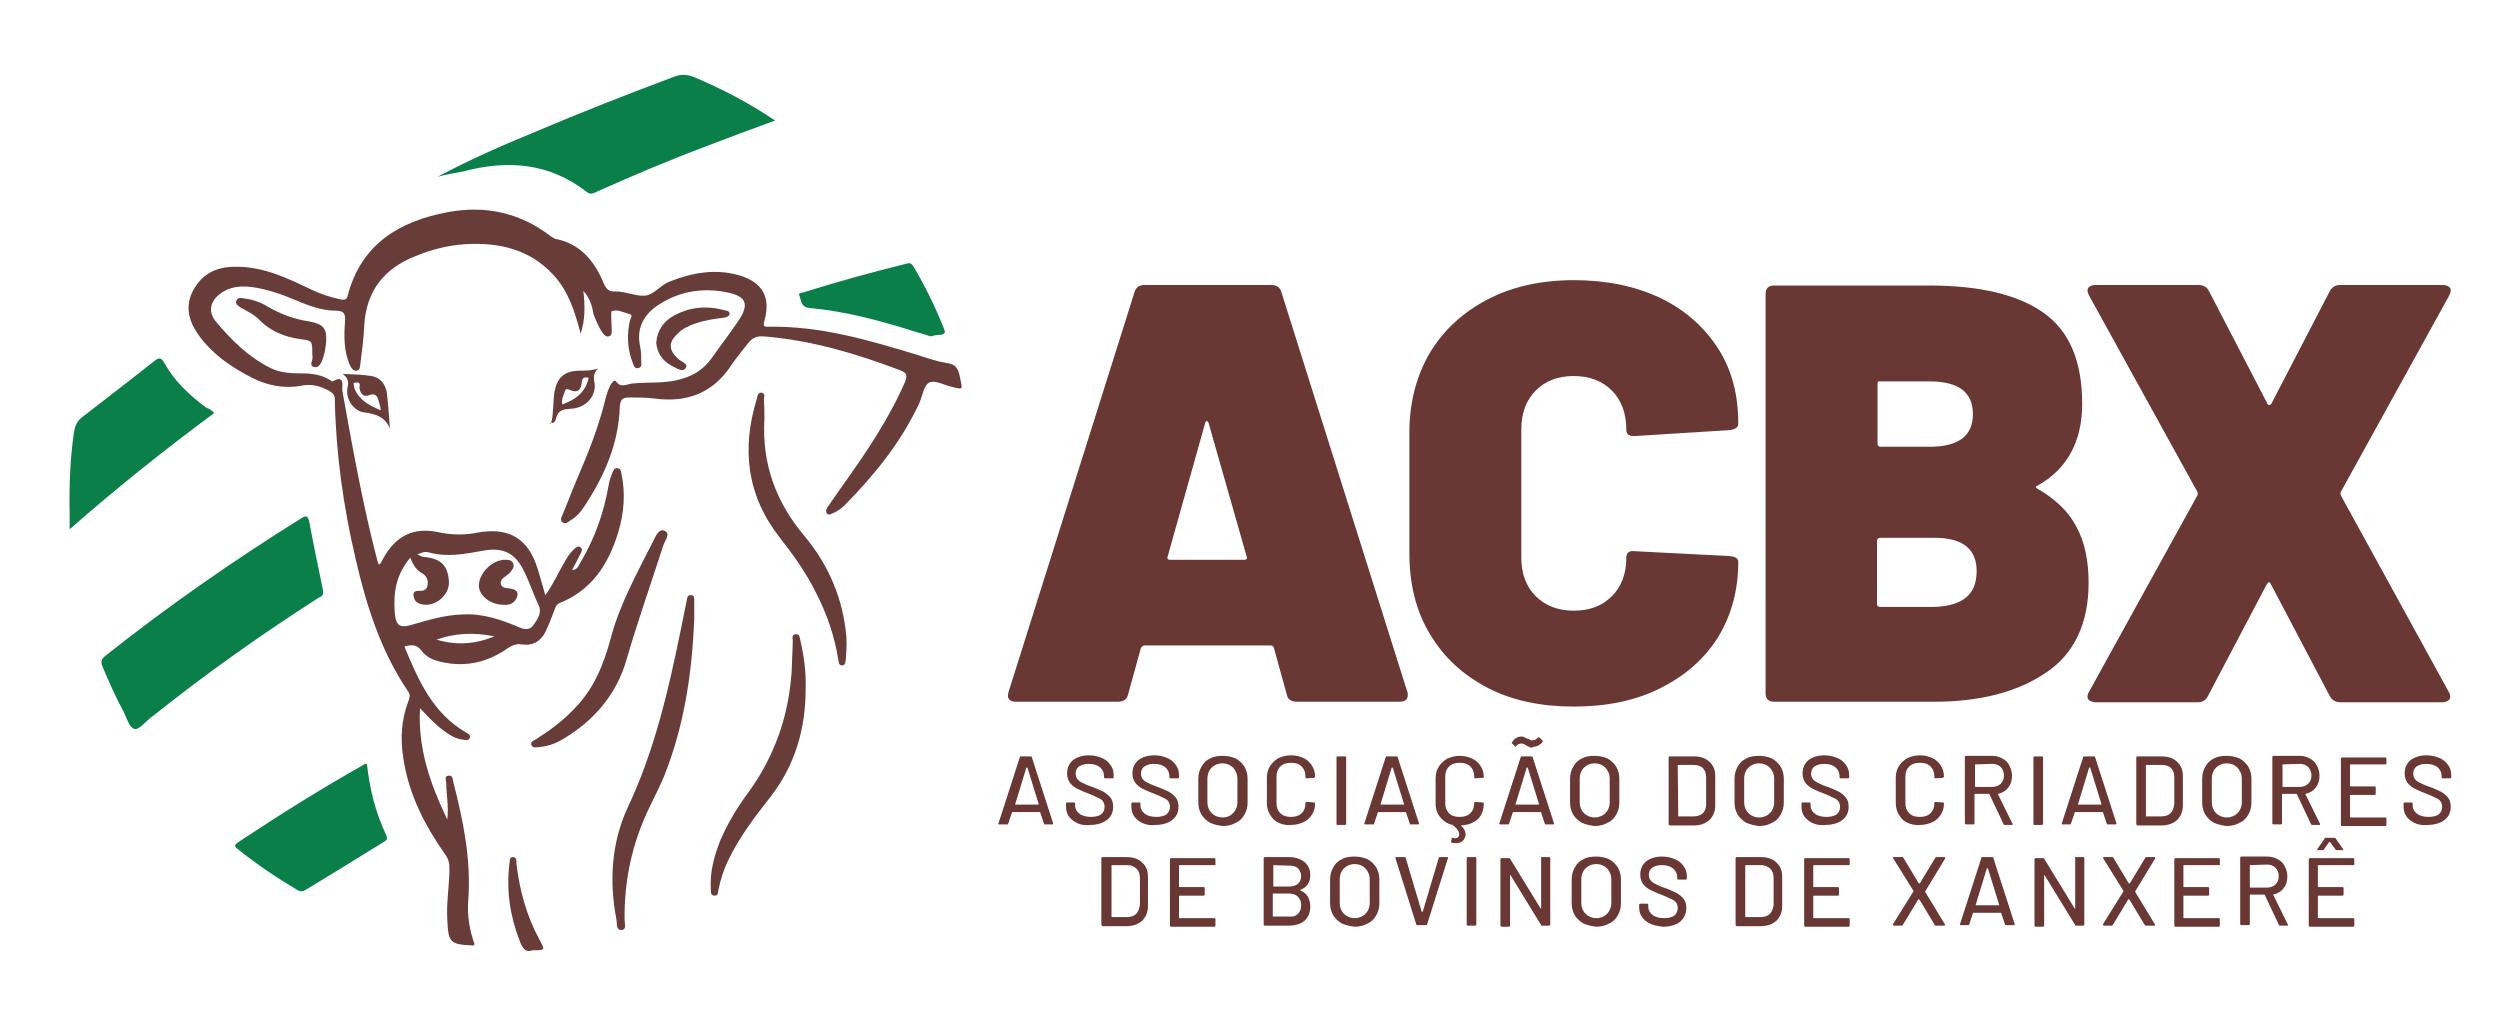 <svg xml:space="preserve" style="enable-background:new 0 0 466.7 190.2;" viewBox="0 0 466.7 190.2" y="0px" x="0px" xmlns:xlink="http://www.w3.org/1999/xlink" xmlns="http://www.w3.org/2000/svg" id="Layer_1" version="1.1">
<style type="text/css">
	.st0{fill:#6A3834;}
	.st1{fill:#683D39;}
	.st2{fill:#0B7F4A;}
</style>
<g>
	<path d="M194.9,153.8l-0.7-2.1c0,0,0-0.1-0.1-0.1h-5.1c0,0-0.1,0-0.1,0.1l-0.7,2.1c0,0.1-0.1,0.1-0.2,0.1h-1.5
		c-0.1,0-0.2-0.1-0.1-0.2l4-12.4c0-0.1,0.1-0.1,0.2-0.1h1.8c0.1,0,0.2,0,0.2,0.1l4,12.4l0,0.1c0,0.1-0.1,0.1-0.2,0.1h-1.5
		C195,154,195,153.9,194.9,153.8 M189.5,150.2C189.5,150.2,189.5,150.2,189.5,150.2l4.3,0c0,0,0,0,0.1,0c0,0,0,0,0-0.1l-2.1-6.8
		c0,0,0,0-0.1,0c0,0,0,0-0.1,0L189.5,150.2C189.4,150.2,189.4,150.2,189.5,150.2" class="st0"></path>
	<path d="M201.2,153.7c-0.7-0.3-1.2-0.7-1.6-1.2c-0.4-0.5-0.6-1.2-0.6-1.9V150c0-0.1,0.1-0.2,0.2-0.2h1.3
		c0.1,0,0.2,0.1,0.2,0.2v0.4c0,0.6,0.3,1.1,0.8,1.5c0.5,0.4,1.3,0.6,2.2,0.6c0.8,0,1.5-0.2,1.9-0.5c0.4-0.4,0.6-0.8,0.6-1.4
		c0-0.4-0.1-0.7-0.3-1c-0.2-0.3-0.5-0.5-1-0.7c-0.4-0.2-1-0.5-1.8-0.8c-0.9-0.3-1.6-0.7-2.1-0.9c-0.5-0.3-0.9-0.6-1.3-1.1
		c-0.3-0.5-0.5-1-0.5-1.7c0-1.1,0.4-1.9,1.1-2.5c0.8-0.6,1.8-0.9,3-0.9c0.9,0,1.7,0.2,2.4,0.5c0.7,0.3,1.2,0.7,1.6,1.3
		c0.4,0.5,0.6,1.2,0.6,1.9v0.4c0,0.1-0.1,0.2-0.2,0.2h-1.4c-0.1,0-0.2-0.1-0.2-0.2v-0.3c0-0.6-0.3-1.2-0.8-1.6
		c-0.5-0.4-1.2-0.6-2.1-0.6c-0.8,0-1.3,0.2-1.8,0.5c-0.4,0.3-0.6,0.8-0.6,1.3c0,0.4,0.1,0.7,0.3,1c0.2,0.3,0.5,0.5,0.9,0.7
		c0.4,0.2,1,0.5,1.9,0.8c0.9,0.3,1.6,0.7,2.1,0.9c0.5,0.3,1,0.7,1.3,1.1c0.4,0.5,0.5,1.1,0.5,1.7c0,1.1-0.4,1.9-1.2,2.5
		c-0.8,0.6-1.9,0.9-3.2,0.9C202.7,154.1,201.8,154,201.2,153.7" class="st0"></path>
	<path d="M213.4,153.7c-0.7-0.3-1.2-0.7-1.6-1.2c-0.4-0.5-0.6-1.2-0.6-1.9V150c0-0.1,0.1-0.2,0.2-0.2h1.3
		c0.1,0,0.2,0.1,0.2,0.2v0.4c0,0.6,0.3,1.1,0.8,1.5c0.5,0.4,1.3,0.6,2.2,0.6c0.8,0,1.5-0.2,1.9-0.5c0.4-0.4,0.6-0.8,0.6-1.4
		c0-0.4-0.1-0.7-0.3-1c-0.2-0.3-0.5-0.5-1-0.7c-0.4-0.2-1-0.5-1.8-0.8c-0.9-0.3-1.6-0.7-2.1-0.9c-0.5-0.3-0.9-0.6-1.3-1.1
		c-0.3-0.5-0.5-1-0.5-1.7c0-1.1,0.4-1.9,1.1-2.5c0.8-0.6,1.8-0.9,3-0.9c0.9,0,1.7,0.2,2.4,0.5c0.7,0.3,1.2,0.7,1.6,1.3
		c0.4,0.5,0.6,1.2,0.6,1.9v0.4c0,0.1-0.1,0.2-0.2,0.2h-1.4c-0.1,0-0.2-0.1-0.2-0.2v-0.3c0-0.6-0.3-1.2-0.8-1.6
		c-0.5-0.4-1.2-0.6-2.1-0.6c-0.8,0-1.3,0.2-1.8,0.5c-0.4,0.3-0.6,0.8-0.6,1.3c0,0.4,0.1,0.7,0.3,1c0.2,0.3,0.5,0.5,0.9,0.7
		c0.4,0.2,1,0.5,1.9,0.8c0.9,0.3,1.6,0.7,2.1,0.9c0.5,0.3,1,0.7,1.3,1.1c0.4,0.5,0.5,1.1,0.5,1.7c0,1.1-0.4,1.9-1.2,2.5
		c-0.8,0.6-1.9,0.9-3.2,0.9C214.9,154.1,214.1,154,213.4,153.7" class="st0"></path>
	<path d="M225.9,153.6c-0.7-0.4-1.2-0.9-1.6-1.5c-0.4-0.7-0.6-1.4-0.6-2.3v-4.4c0-0.9,0.2-1.6,0.6-2.3
		c0.4-0.7,0.9-1.2,1.6-1.5c0.7-0.4,1.5-0.5,2.4-0.5c0.9,0,1.7,0.2,2.4,0.5c0.7,0.4,1.2,0.9,1.6,1.5c0.4,0.7,0.6,1.4,0.6,2.3v4.4
		c0,0.9-0.2,1.6-0.6,2.3c-0.4,0.7-0.9,1.2-1.6,1.5c-0.7,0.4-1.5,0.6-2.4,0.6C227.3,154.1,226.6,153.9,225.9,153.6 M230.2,151.8
		c0.5-0.5,0.8-1.2,0.8-2v-4.4c0-0.9-0.3-1.5-0.8-2.1c-0.5-0.5-1.2-0.8-2-0.8c-0.8,0-1.5,0.3-2,0.8c-0.5,0.5-0.8,1.2-0.8,2.1v4.4
		c0,0.8,0.3,1.5,0.8,2c0.5,0.5,1.2,0.8,2,0.8C229.1,152.6,229.7,152.3,230.2,151.8" class="st0"></path>
	<path d="M238.7,153.6c-0.7-0.3-1.2-0.8-1.6-1.5c-0.4-0.6-0.6-1.4-0.6-2.2v-4.7c0-0.8,0.2-1.6,0.6-2.2
		c0.4-0.6,0.9-1.1,1.6-1.5c0.7-0.3,1.5-0.5,2.3-0.5c0.9,0,1.7,0.2,2.3,0.5c0.7,0.3,1.2,0.8,1.6,1.4c0.4,0.6,0.6,1.3,0.6,2.1v0
		c0,0.1,0,0.1-0.1,0.1c0,0-0.1,0.1-0.1,0.1l-1.4,0.1c-0.1,0-0.2-0.1-0.2-0.2v-0.1c0-0.8-0.2-1.4-0.7-1.9c-0.5-0.5-1.1-0.7-2-0.7
		c-0.8,0-1.5,0.2-2,0.7c-0.5,0.5-0.7,1.1-0.7,1.9v4.9c0,0.8,0.2,1.4,0.7,1.9c0.5,0.5,1.2,0.7,2,0.7c0.8,0,1.5-0.2,2-0.7
		c0.5-0.5,0.7-1.1,0.7-1.9v0c0-0.1,0.1-0.2,0.2-0.2l1.4,0.1c0.1,0,0.2,0.1,0.2,0.2c0,0.8-0.2,1.5-0.6,2.1c-0.4,0.6-0.9,1.1-1.6,1.4
		c-0.7,0.3-1.4,0.5-2.3,0.5C240.1,154.1,239.4,153.9,238.7,153.6" class="st0"></path>
	<path d="M249.5,153.8v-12.4c0-0.1,0.1-0.2,0.2-0.2h1.4c0.1,0,0.2,0.1,0.2,0.2v12.4c0,0.1-0.1,0.2-0.2,0.2h-1.4
		C249.5,154,249.5,153.9,249.5,153.8" class="st0"></path>
	<path d="M263.2,153.8l-0.7-2.1c0,0,0-0.1-0.1-0.1h-5.1c0,0-0.1,0-0.1,0.1l-0.7,2.1c0,0.1-0.1,0.1-0.2,0.1h-1.5
		c-0.1,0-0.2-0.1-0.1-0.2l4-12.4c0-0.1,0.1-0.1,0.2-0.1h1.8c0.1,0,0.2,0,0.2,0.1l4,12.4l0,0.1c0,0.1-0.1,0.1-0.2,0.1h-1.5
		C263.3,154,263.3,153.9,263.2,153.8 M257.7,150.2C257.8,150.2,257.8,150.2,257.7,150.2l4.3,0c0,0,0,0,0.1,0c0,0,0,0,0-0.1l-2.1-6.8
		c0,0,0,0-0.1,0c0,0,0,0-0.1,0L257.7,150.2C257.7,150.2,257.7,150.2,257.7,150.2" class="st0"></path>
	<path d="M276.9,145.2c0,0-0.1,0-0.1,0l-1.4,0.1c-0.1,0-0.2-0.1-0.2-0.2v-0.1c0-0.8-0.2-1.4-0.7-1.9
		c-0.5-0.5-1.1-0.7-2-0.7c-0.8,0-1.5,0.2-2,0.7c-0.5,0.5-0.7,1.1-0.7,1.9v4.9c0,0.8,0.2,1.4,0.7,1.9c0.5,0.5,1.1,0.7,2,0.7
		c0.8,0,1.5-0.2,2-0.7c0.5-0.5,0.7-1.1,0.7-1.9v0c0-0.1,0.1-0.2,0.2-0.2l1.4,0.1c0.1,0,0.2,0.1,0.2,0.2c0,0.8-0.2,1.5-0.5,2.1
		c-0.3,0.6-0.8,1.1-1.5,1.4c-0.6,0.4-1.4,0.5-2.2,0.6c-0.1,0-0.1,0,0,0.1c0.6,0.5,0.8,1.1,0.8,1.6c0,0.1,0,0.3-0.1,0.4
		c-0.1,0.4-0.3,0.7-0.6,0.9c-0.3,0.2-0.7,0.3-1,0.3c-0.3,0-0.6,0-0.9-0.1c-0.1,0-0.1-0.1-0.1-0.2l0.1-0.6c0-0.1,0-0.1,0.1-0.1
		c0,0,0.1,0,0.1,0c0.1,0,0.3,0.1,0.4,0.1c0.2,0,0.4-0.1,0.6-0.2c0.1-0.1,0.2-0.3,0.2-0.6c0-0.2-0.1-0.5-0.3-0.8
		c-0.2-0.3-0.5-0.5-0.8-0.8c0,0,0,0-0.1-0.1c-1-0.2-1.7-0.7-2.3-1.4c-0.6-0.7-0.9-1.6-0.9-2.6v-4.7c0-0.8,0.2-1.6,0.6-2.2
		c0.4-0.6,0.9-1.1,1.6-1.5c0.7-0.3,1.5-0.5,2.3-0.5c0.9,0,1.6,0.2,2.3,0.5c0.7,0.3,1.2,0.8,1.6,1.4c0.4,0.6,0.6,1.3,0.6,2.1
		L276.9,145.2C276.9,145.2,276.9,145.2,276.9,145.2" class="st0"></path>
	<path d="M288.4,153.8l-0.7-2.1c0,0,0-0.1-0.1-0.1h-5.1c0,0-0.1,0-0.1,0.1l-0.7,2.1c0,0.1-0.1,0.1-0.2,0.1h-1.5
		c-0.1,0-0.2-0.1-0.1-0.2l4-12.4c0-0.1,0.1-0.1,0.2-0.1h1.8c0.1,0,0.2,0,0.2,0.1l4,12.4l0,0.1c0,0.1-0.1,0.1-0.2,0.1h-1.5
		C288.5,154,288.4,153.9,288.4,153.8 M285.6,139.5c-0.2-0.1-0.4-0.2-0.6-0.3c-0.2-0.1-0.4-0.2-0.5-0.3c-0.1,0-0.2-0.1-0.4-0.1
		c-0.4,0-0.7,0.1-1,0.4l-0.1,0.1c0,0-0.1,0.1-0.1,0.1c0,0-0.1,0-0.1-0.1l-0.5-0.5c-0.1-0.1-0.1-0.2,0-0.3c0.2-0.3,0.5-0.6,0.7-0.7
		c0.3-0.2,0.6-0.3,1-0.3c0.2,0,0.4,0,0.5,0.1c0.2,0.1,0.3,0.1,0.4,0.2c0.1,0.1,0.2,0.1,0.3,0.1c0,0,0.1,0.1,0.3,0.1
		c0.1,0.1,0.2,0.1,0.3,0.2c0.1,0,0.2,0,0.3,0c0.4,0,0.7-0.2,1-0.5c0.1-0.1,0.2-0.1,0.3,0l0.5,0.5c0,0,0.1,0.1,0.1,0.1
		c0,0,0,0.1,0,0.1c-0.1,0.3-0.4,0.5-0.7,0.7c-0.3,0.2-0.7,0.3-1,0.3C286,139.6,285.8,139.6,285.6,139.5 M282.9,150.2
		C282.9,150.2,282.9,150.2,282.9,150.2l4.3,0c0,0,0,0,0.1,0c0,0,0,0,0-0.1l-2.1-6.8c0,0,0,0-0.1,0c0,0,0,0-0.1,0L282.9,150.2
		C282.9,150.2,282.9,150.2,282.9,150.2" class="st0"></path>
	<path d="M295.3,153.6c-0.7-0.4-1.2-0.9-1.6-1.5c-0.4-0.7-0.6-1.4-0.6-2.3v-4.4c0-0.9,0.2-1.6,0.6-2.3
		c0.4-0.7,0.9-1.2,1.6-1.5c0.7-0.4,1.5-0.5,2.4-0.5c0.9,0,1.7,0.2,2.4,0.5c0.7,0.4,1.2,0.9,1.6,1.5c0.4,0.7,0.6,1.4,0.6,2.3v4.4
		c0,0.9-0.2,1.6-0.6,2.3c-0.4,0.7-0.9,1.2-1.6,1.5c-0.7,0.4-1.5,0.6-2.4,0.6C296.8,154.1,296,153.9,295.3,153.6 M299.7,151.8
		c0.5-0.5,0.8-1.2,0.8-2v-4.4c0-0.9-0.3-1.5-0.8-2.1c-0.5-0.5-1.2-0.8-2-0.8c-0.8,0-1.5,0.3-2,0.8c-0.5,0.5-0.8,1.2-0.8,2.1v4.4
		c0,0.8,0.3,1.5,0.8,2c0.5,0.5,1.2,0.8,2,0.8C298.5,152.6,299.2,152.3,299.7,151.8" class="st0"></path>
	<path d="M311.5,153.8v-12.4c0-0.1,0.1-0.2,0.2-0.2h4.4c1.3,0,2.3,0.3,3,1c0.8,0.7,1.1,1.6,1.1,2.7v5.5
		c0,1.1-0.4,2-1.1,2.7c-0.8,0.7-1.8,1-3,1h-4.4C311.5,154,311.5,153.9,311.5,153.8 M313.3,152.4h2.9c0.7,0,1.3-0.2,1.7-0.6
		c0.4-0.4,0.6-1,0.6-1.7v-5c0-0.7-0.2-1.3-0.6-1.7c-0.4-0.4-1-0.6-1.7-0.6h-2.9c0,0-0.1,0-0.1,0.1L313.3,152.4
		C313.2,152.4,313.3,152.4,313.3,152.4" class="st0"></path>
	<path d="M326,153.6c-0.7-0.4-1.2-0.9-1.6-1.5c-0.4-0.7-0.6-1.4-0.6-2.3v-4.4c0-0.9,0.2-1.6,0.6-2.3
		c0.4-0.7,0.9-1.2,1.6-1.5c0.7-0.4,1.5-0.5,2.4-0.5c0.9,0,1.7,0.2,2.4,0.5c0.7,0.4,1.2,0.9,1.6,1.5c0.4,0.7,0.6,1.4,0.6,2.3v4.4
		c0,0.9-0.2,1.6-0.6,2.3c-0.4,0.7-0.9,1.2-1.6,1.5c-0.7,0.4-1.5,0.6-2.4,0.6C327.5,154.1,326.7,153.9,326,153.6 M330.4,151.8
		c0.5-0.5,0.8-1.2,0.8-2v-4.4c0-0.9-0.3-1.5-0.8-2.1c-0.5-0.5-1.2-0.8-2-0.8c-0.8,0-1.5,0.3-2,0.8c-0.5,0.5-0.8,1.2-0.8,2.1v4.4
		c0,0.8,0.3,1.5,0.8,2c0.5,0.5,1.2,0.8,2,0.8C329.2,152.6,329.9,152.3,330.4,151.8" class="st0"></path>
	<path d="M338.5,153.7c-0.7-0.3-1.2-0.7-1.6-1.2c-0.4-0.5-0.6-1.2-0.6-1.9V150c0-0.1,0.1-0.2,0.2-0.2h1.3
		c0.1,0,0.2,0.1,0.2,0.2v0.4c0,0.6,0.3,1.1,0.8,1.5c0.5,0.4,1.3,0.6,2.2,0.6c0.8,0,1.5-0.2,1.9-0.5c0.4-0.4,0.6-0.8,0.6-1.4
		c0-0.4-0.1-0.7-0.3-1c-0.2-0.3-0.5-0.5-1-0.7c-0.4-0.2-1-0.5-1.8-0.8c-0.9-0.3-1.6-0.7-2.1-0.9c-0.5-0.3-0.9-0.6-1.3-1.1
		c-0.3-0.5-0.5-1-0.5-1.7c0-1.1,0.4-1.9,1.1-2.5c0.8-0.6,1.8-0.9,3-0.9c0.9,0,1.7,0.2,2.4,0.5c0.7,0.3,1.2,0.7,1.6,1.3
		c0.4,0.5,0.6,1.2,0.6,1.9v0.4c0,0.1-0.1,0.2-0.2,0.2h-1.4c-0.1,0-0.2-0.1-0.2-0.2v-0.3c0-0.6-0.3-1.2-0.8-1.6
		c-0.5-0.4-1.2-0.6-2.1-0.6c-0.8,0-1.3,0.2-1.8,0.5c-0.4,0.3-0.6,0.8-0.6,1.3c0,0.4,0.1,0.7,0.3,1c0.2,0.3,0.5,0.5,0.9,0.7
		c0.4,0.2,1,0.5,1.9,0.8c0.9,0.3,1.6,0.7,2.1,0.9c0.5,0.3,1,0.7,1.3,1.1c0.4,0.5,0.5,1.1,0.5,1.7c0,1.1-0.4,1.9-1.2,2.5
		c-0.8,0.6-1.9,0.9-3.2,0.9C340,154.1,339.2,154,338.5,153.7" class="st0"></path>
	<path d="M356.1,153.6c-0.7-0.3-1.2-0.8-1.6-1.5c-0.4-0.6-0.6-1.4-0.6-2.2v-4.7c0-0.8,0.2-1.6,0.6-2.2
		c0.4-0.6,0.9-1.1,1.6-1.5c0.7-0.3,1.5-0.5,2.3-0.5c0.9,0,1.6,0.2,2.3,0.5c0.7,0.3,1.2,0.8,1.6,1.4c0.4,0.6,0.6,1.3,0.6,2.1v0
		c0,0.1,0,0.1-0.1,0.1c0,0-0.1,0.1-0.1,0.1l-1.4,0.1c-0.1,0-0.2-0.1-0.2-0.2v-0.1c0-0.8-0.2-1.4-0.7-1.9c-0.5-0.5-1.1-0.7-2-0.7
		c-0.8,0-1.5,0.2-2,0.7c-0.5,0.5-0.7,1.1-0.7,1.9v4.9c0,0.8,0.2,1.4,0.7,1.9c0.5,0.5,1.1,0.7,2,0.7c0.8,0,1.5-0.2,2-0.7
		c0.5-0.5,0.7-1.1,0.7-1.9v0c0-0.1,0.1-0.2,0.2-0.2l1.4,0.1c0.1,0,0.2,0.1,0.2,0.2c0,0.8-0.2,1.5-0.6,2.1c-0.4,0.6-0.9,1.1-1.6,1.4
		c-0.7,0.3-1.4,0.5-2.3,0.5C357.6,154.1,356.8,153.9,356.1,153.6" class="st0"></path>
	<path d="M374,153.8l-2.6-5.5c0,0,0-0.1-0.1-0.1h-2.6c0,0-0.1,0-0.1,0.1v5.4c0,0.1-0.1,0.2-0.2,0.2h-1.4
		c-0.1,0-0.2-0.1-0.2-0.2v-12.4c0-0.1,0.1-0.2,0.2-0.2h4.9c0.7,0,1.4,0.2,1.9,0.5c0.6,0.3,1,0.7,1.3,1.3s0.5,1.2,0.5,1.9
		c0,0.9-0.2,1.6-0.7,2.2c-0.4,0.6-1.1,1-1.9,1.2c0,0-0.1,0.1,0,0.1l2.7,5.5c0,0,0,0.1,0,0.1c0,0.1-0.1,0.1-0.1,0.1h-1.4
		C374.1,154,374,153.9,374,153.8 M368.7,142.7v4.1c0,0,0,0.1,0.1,0.1h3.1c0.6,0,1.2-0.2,1.6-0.6c0.4-0.4,0.6-0.9,0.6-1.5
		c0-0.6-0.2-1.2-0.6-1.6c-0.4-0.4-0.9-0.6-1.6-0.6L368.7,142.7C368.7,142.7,368.7,142.7,368.7,142.7" class="st0"></path>
	<path d="M379.6,153.8v-12.4c0-0.1,0.1-0.2,0.2-0.2h1.4c0.1,0,0.2,0.1,0.2,0.2v12.4c0,0.1-0.1,0.2-0.2,0.2h-1.4
		C379.6,154,379.6,153.9,379.6,153.8" class="st0"></path>
	<path d="M393.3,153.8l-0.7-2.1c0,0,0-0.1-0.1-0.1h-5.1c0,0-0.1,0-0.1,0.1l-0.7,2.1c0,0.1-0.1,0.1-0.2,0.1H385
		c-0.1,0-0.2-0.1-0.1-0.2l4-12.4c0-0.1,0.1-0.1,0.2-0.1h1.8c0.1,0,0.2,0,0.2,0.1l4,12.4l0,0.1c0,0.1-0.1,0.1-0.2,0.1h-1.5
		C393.5,154,393.4,153.9,393.3,153.8 M387.9,150.2C387.9,150.2,387.9,150.2,387.9,150.2l4.3,0c0,0,0,0,0.1,0c0,0,0,0,0-0.1l-2.1-6.8
		c0,0,0,0-0.1,0c0,0,0,0-0.1,0L387.9,150.2C387.8,150.2,387.9,150.2,387.9,150.2" class="st0"></path>
	<path d="M398.8,153.8v-12.4c0-0.1,0.1-0.2,0.2-0.2h4.4c1.3,0,2.3,0.3,3,1c0.8,0.7,1.1,1.6,1.1,2.7v5.5
		c0,1.1-0.4,2-1.1,2.7c-0.8,0.7-1.8,1-3,1H399C398.8,154,398.8,153.9,398.8,153.8 M400.6,152.4h2.9c0.7,0,1.3-0.2,1.7-0.6
		c0.4-0.4,0.6-1,0.7-1.7v-5c0-0.7-0.2-1.3-0.6-1.7c-0.4-0.4-1-0.6-1.7-0.6h-2.9c0,0-0.1,0-0.1,0.1L400.6,152.4
		C400.5,152.4,400.6,152.4,400.6,152.4" class="st0"></path>
	<path d="M413.3,153.6c-0.7-0.4-1.2-0.9-1.6-1.5c-0.4-0.7-0.6-1.4-0.6-2.3v-4.4c0-0.9,0.2-1.6,0.6-2.3
		c0.4-0.7,0.9-1.2,1.6-1.5c0.7-0.4,1.5-0.5,2.4-0.5c0.9,0,1.7,0.2,2.4,0.5c0.7,0.4,1.2,0.9,1.6,1.5c0.4,0.7,0.6,1.4,0.6,2.3v4.4
		c0,0.9-0.2,1.6-0.6,2.3c-0.4,0.7-0.9,1.2-1.6,1.5c-0.7,0.4-1.5,0.6-2.4,0.6C414.8,154.1,414,153.9,413.3,153.6 M417.7,151.8
		c0.5-0.5,0.8-1.2,0.8-2v-4.4c0-0.9-0.3-1.5-0.8-2.1c-0.5-0.5-1.2-0.8-2-0.8c-0.8,0-1.5,0.3-2,0.8c-0.5,0.5-0.8,1.2-0.8,2.1v4.4
		c0,0.8,0.3,1.5,0.8,2c0.5,0.5,1.2,0.8,2,0.8C416.5,152.6,417.2,152.3,417.7,151.8" class="st0"></path>
	<path d="M431.4,153.8l-2.6-5.5c0,0,0-0.1-0.1-0.1h-2.6c0,0-0.1,0-0.1,0.1v5.4c0,0.1-0.1,0.2-0.2,0.2h-1.4
		c-0.1,0-0.2-0.1-0.2-0.2v-12.4c0-0.1,0.1-0.2,0.2-0.2h4.9c0.7,0,1.4,0.2,1.9,0.5c0.6,0.3,1,0.7,1.3,1.3c0.3,0.5,0.5,1.2,0.5,1.9
		c0,0.9-0.2,1.6-0.7,2.2c-0.4,0.6-1.1,1-1.9,1.2c-0.1,0-0.1,0.1,0,0.1l2.7,5.5c0,0,0,0.1,0,0.1c0,0.1,0,0.1-0.1,0.1h-1.4
		C431.5,154,431.5,153.9,431.4,153.8 M426.1,142.7v4.1c0,0,0,0.1,0.1,0.1h3.1c0.6,0,1.2-0.2,1.6-0.6c0.4-0.4,0.6-0.9,0.6-1.5
		c0-0.6-0.2-1.2-0.6-1.6c-0.4-0.4-0.9-0.6-1.6-0.6L426.1,142.7C426.1,142.7,426.1,142.7,426.1,142.7" class="st0"></path>
	<path d="M445.3,142.7h-6.5c0,0-0.1,0-0.1,0.1v3.9c0,0,0,0.1,0.1,0.1h4.5c0.1,0,0.2,0.1,0.2,0.2v1.2
		c0,0.1-0.1,0.2-0.2,0.2h-4.5c0,0-0.1,0-0.1,0.1v4c0,0,0,0.1,0.1,0.1h6.5c0.1,0,0.2,0.1,0.2,0.2v1.2c0,0.1-0.1,0.2-0.2,0.2h-8.1
		c-0.1,0-0.2-0.1-0.2-0.2v-12.4c0-0.1,0.1-0.2,0.2-0.2h8.1c0.1,0,0.2,0.1,0.2,0.2v1.2C445.5,142.6,445.4,142.7,445.3,142.7" class="st0"></path>
	<path d="M450.9,153.7c-0.7-0.3-1.2-0.7-1.6-1.2c-0.4-0.5-0.6-1.2-0.6-1.9V150c0-0.1,0.1-0.2,0.2-0.2h1.3
		c0.1,0,0.2,0.1,0.2,0.2v0.4c0,0.6,0.3,1.1,0.8,1.5c0.5,0.4,1.3,0.6,2.2,0.6c0.8,0,1.5-0.2,1.9-0.5c0.4-0.4,0.6-0.8,0.6-1.4
		c0-0.4-0.1-0.7-0.3-1c-0.2-0.3-0.5-0.5-1-0.7c-0.4-0.2-1-0.5-1.8-0.8c-0.9-0.3-1.6-0.7-2.1-0.9c-0.5-0.3-0.9-0.6-1.3-1.1
		c-0.3-0.5-0.5-1-0.5-1.7c0-1.1,0.4-1.9,1.1-2.5c0.8-0.6,1.8-0.9,3-0.9c0.9,0,1.7,0.2,2.4,0.5c0.7,0.3,1.2,0.7,1.6,1.3
		c0.4,0.5,0.6,1.2,0.6,1.9v0.4c0,0.1-0.1,0.2-0.2,0.2h-1.4c-0.1,0-0.2-0.1-0.2-0.2v-0.3c0-0.6-0.3-1.2-0.8-1.6
		c-0.5-0.4-1.2-0.6-2.1-0.6c-0.8,0-1.3,0.2-1.8,0.5c-0.4,0.3-0.6,0.8-0.6,1.3c0,0.4,0.1,0.7,0.3,1c0.2,0.3,0.5,0.5,0.9,0.7
		c0.4,0.2,1,0.5,1.9,0.8c0.9,0.3,1.6,0.7,2.1,0.9c0.5,0.3,1,0.7,1.3,1.1c0.4,0.5,0.5,1.1,0.5,1.7c0,1.1-0.4,1.9-1.2,2.5
		c-0.8,0.6-1.9,0.9-3.2,0.9C452.4,154.1,451.6,154,450.9,153.7" class="st0"></path>
	<path d="M205.6,172.6v-12.4c0-0.1,0.1-0.2,0.2-0.2h4.4c1.3,0,2.3,0.3,3,1c0.8,0.7,1.1,1.6,1.1,2.7v5.5
		c0,1.1-0.4,2-1.1,2.7c-0.8,0.7-1.8,1-3,1h-4.4C205.7,172.8,205.6,172.7,205.6,172.6 M207.5,171.2h2.9c0.7,0,1.3-0.2,1.7-0.6
		c0.4-0.4,0.6-1,0.7-1.7v-5c0-0.7-0.2-1.3-0.6-1.7c-0.4-0.4-1-0.7-1.7-0.7h-2.9c0,0-0.1,0-0.1,0.1L207.5,171.2
		C207.4,171.2,207.4,171.2,207.5,171.2" class="st0"></path>
	<path d="M226.7,161.5h-6.5c0,0-0.1,0-0.1,0.1v3.9c0,0,0,0.1,0.1,0.1h4.5c0.1,0,0.2,0.1,0.2,0.2v1.2
		c0,0.1-0.1,0.2-0.2,0.2h-4.5c0,0-0.1,0-0.1,0.1v4c0,0,0,0.1,0.1,0.1h6.5c0.1,0,0.2,0.1,0.2,0.2v1.2c0,0.1-0.1,0.2-0.2,0.2h-8.1
		c-0.1,0-0.2-0.1-0.2-0.2v-12.4c0-0.1,0.1-0.2,0.2-0.2h8.1c0.1,0,0.2,0.1,0.2,0.2v1.2C226.9,161.4,226.8,161.5,226.7,161.5" class="st0"></path>
	<path d="M242.7,166.2c1.3,0.5,1.9,1.6,1.9,3.1c0,1.1-0.4,2-1.1,2.6c-0.7,0.6-1.7,0.9-2.9,0.9h-4.5
		c-0.1,0-0.2-0.1-0.2-0.2v-12.4c0-0.1,0.1-0.2,0.2-0.2h4.4c1.3,0,2.2,0.3,3,0.9c0.7,0.6,1.1,1.4,1.1,2.5c0,1.3-0.6,2.2-1.8,2.7
		C242.7,166.1,242.7,166.2,242.7,166.2 M237.7,161.5v3.9c0,0,0,0.1,0.1,0.1h2.8c0.7,0,1.3-0.2,1.7-0.5c0.4-0.4,0.6-0.8,0.6-1.4
		c0-0.6-0.2-1.1-0.6-1.5c-0.4-0.4-1-0.5-1.7-0.5L237.7,161.5C237.7,161.5,237.7,161.5,237.7,161.5 M242.3,170.6
		c0.4-0.4,0.6-0.9,0.6-1.6c0-0.7-0.2-1.2-0.6-1.6c-0.4-0.4-1-0.6-1.7-0.6h-2.9c0,0-0.1,0-0.1,0.1v4.1c0,0,0,0.1,0.1,0.1h2.9
		C241.3,171.2,241.9,171,242.3,170.6" class="st0"></path>
	<path d="M250.5,172.4c-0.7-0.4-1.2-0.9-1.6-1.5c-0.4-0.7-0.6-1.4-0.6-2.3v-4.4c0-0.9,0.2-1.6,0.6-2.3
		c0.4-0.7,0.9-1.2,1.6-1.5c0.7-0.4,1.5-0.5,2.4-0.5c0.9,0,1.7,0.2,2.4,0.5c0.7,0.4,1.2,0.9,1.6,1.5c0.4,0.7,0.6,1.4,0.6,2.3v4.4
		c0,0.9-0.2,1.6-0.6,2.3c-0.4,0.7-0.9,1.2-1.6,1.5c-0.7,0.4-1.5,0.6-2.4,0.6C252,172.9,251.2,172.7,250.5,172.4 M254.9,170.6
		c0.5-0.5,0.8-1.2,0.8-2v-4.4c0-0.9-0.3-1.5-0.8-2.1c-0.5-0.5-1.2-0.8-2-0.8c-0.8,0-1.5,0.3-2,0.8c-0.5,0.5-0.8,1.2-0.8,2.1v4.4
		c0,0.8,0.3,1.5,0.8,2c0.5,0.5,1.2,0.8,2,0.8C253.7,171.4,254.4,171.1,254.9,170.6" class="st0"></path>
	<path d="M264.4,172.6l-3.9-12.4l0-0.1c0-0.1,0.1-0.1,0.2-0.1h1.5c0.1,0,0.2,0,0.2,0.1l3,10.1c0,0,0,0,0.1,0
		c0,0,0,0,0.1,0l3-10.1c0-0.1,0.1-0.1,0.2-0.1h1.4c0.1,0,0.2,0.1,0.1,0.2l-3.9,12.4c0,0.1-0.1,0.1-0.2,0.1h-1.5
		C264.5,172.8,264.5,172.7,264.4,172.6" class="st0"></path>
	<path d="M273.8,172.6v-12.4c0-0.1,0.1-0.2,0.2-0.2h1.4c0.1,0,0.2,0.1,0.2,0.2v12.4c0,0.1-0.1,0.2-0.2,0.2H274
		C273.9,172.8,273.8,172.7,273.8,172.6" class="st0"></path>
	<path d="M287.8,160h1.4c0.1,0,0.2,0.1,0.2,0.2v12.4c0,0.1-0.1,0.2-0.2,0.2h-1.3c-0.1,0-0.2,0-0.2-0.1l-5.7-9.3
		c0,0,0-0.1-0.1,0c0,0,0,0,0,0.1l0,9.3c0,0.1-0.1,0.2-0.2,0.2h-1.4c-0.1,0-0.2-0.1-0.2-0.2v-12.4c0-0.1,0.1-0.2,0.2-0.2h1.4
		c0.1,0,0.2,0,0.2,0.1l5.7,9.3c0,0,0,0.1,0.1,0c0,0,0,0,0-0.1l0-9.3C287.6,160,287.7,160,287.8,160" class="st0"></path>
	<path d="M295.6,172.4c-0.7-0.4-1.2-0.9-1.6-1.5c-0.4-0.7-0.6-1.4-0.6-2.3v-4.4c0-0.9,0.2-1.6,0.6-2.3
		c0.4-0.7,0.9-1.2,1.6-1.5c0.7-0.4,1.5-0.5,2.4-0.5c0.9,0,1.7,0.2,2.4,0.5c0.7,0.4,1.2,0.9,1.6,1.5c0.4,0.7,0.6,1.4,0.6,2.3v4.4
		c0,0.9-0.2,1.6-0.6,2.3c-0.4,0.7-0.9,1.2-1.6,1.5c-0.7,0.4-1.5,0.6-2.4,0.6C297.1,172.9,296.3,172.7,295.6,172.4 M300,170.6
		c0.5-0.5,0.8-1.2,0.8-2v-4.4c0-0.9-0.3-1.5-0.8-2.1c-0.5-0.5-1.2-0.8-2-0.8c-0.8,0-1.5,0.3-2,0.8c-0.5,0.5-0.8,1.2-0.8,2.1v4.4
		c0,0.8,0.3,1.5,0.8,2c0.5,0.5,1.2,0.8,2,0.8C298.8,171.4,299.5,171.1,300,170.6" class="st0"></path>
	<path d="M308.2,172.5c-0.7-0.3-1.2-0.7-1.6-1.2c-0.4-0.5-0.6-1.2-0.6-1.9v-0.5c0-0.1,0.1-0.2,0.2-0.2h1.3
		c0.1,0,0.2,0.1,0.2,0.2v0.4c0,0.6,0.3,1.1,0.8,1.5c0.5,0.4,1.3,0.6,2.2,0.6c0.8,0,1.5-0.2,1.9-0.5c0.4-0.4,0.6-0.8,0.6-1.4
		c0-0.4-0.1-0.7-0.3-1c-0.2-0.3-0.5-0.5-1-0.7c-0.4-0.2-1-0.5-1.8-0.8c-0.9-0.3-1.6-0.7-2.1-0.9c-0.5-0.3-0.9-0.6-1.3-1.1
		c-0.3-0.5-0.5-1-0.5-1.7c0-1.1,0.4-1.9,1.1-2.5c0.8-0.6,1.8-0.9,3-0.9c0.9,0,1.7,0.2,2.4,0.5c0.7,0.3,1.2,0.7,1.6,1.3
		c0.4,0.5,0.6,1.2,0.6,1.9v0.4c0,0.1-0.1,0.2-0.2,0.2h-1.4c-0.1,0-0.2-0.1-0.2-0.2v-0.3c0-0.6-0.3-1.2-0.8-1.6
		c-0.5-0.4-1.2-0.6-2.1-0.6c-0.8,0-1.3,0.2-1.8,0.5c-0.4,0.3-0.6,0.8-0.6,1.3c0,0.4,0.1,0.7,0.3,1c0.2,0.3,0.5,0.5,0.9,0.7
		c0.4,0.2,1,0.5,1.9,0.8c0.9,0.3,1.6,0.7,2.1,0.9c0.5,0.3,1,0.7,1.3,1.1c0.4,0.5,0.5,1.1,0.5,1.7c0,1.1-0.4,1.9-1.2,2.6
		c-0.8,0.6-1.9,0.9-3.2,0.9C309.7,172.9,308.9,172.8,308.2,172.5" class="st0"></path>
	<path d="M324,172.6v-12.4c0-0.1,0.1-0.2,0.2-0.2h4.4c1.3,0,2.3,0.3,3,1c0.8,0.7,1.1,1.6,1.1,2.7v5.5
		c0,1.1-0.4,2-1.1,2.7c-0.8,0.7-1.8,1-3,1h-4.4C324,172.8,324,172.7,324,172.6 M325.8,171.2h2.9c0.7,0,1.3-0.2,1.7-0.6
		c0.4-0.4,0.6-1,0.7-1.7v-5c0-0.7-0.2-1.3-0.6-1.7c-0.4-0.4-1-0.7-1.7-0.7h-2.9c0,0-0.1,0-0.1,0.1L325.8,171.2
		C325.7,171.2,325.8,171.2,325.8,171.2" class="st0"></path>
	<path d="M345.1,161.5h-6.5c0,0-0.1,0-0.1,0.1v3.9c0,0,0,0.1,0.1,0.1h4.5c0.1,0,0.2,0.1,0.2,0.2v1.2
		c0,0.1-0.1,0.2-0.2,0.2h-4.5c0,0-0.1,0-0.1,0.1v4c0,0,0,0.1,0.1,0.1h6.5c0.1,0,0.2,0.1,0.2,0.2v1.2c0,0.1-0.1,0.2-0.2,0.2h-8.1
		c-0.1,0-0.2-0.1-0.2-0.2v-12.4c0-0.1,0.1-0.2,0.2-0.2h8.1c0.1,0,0.2,0.1,0.2,0.2v1.2C345.2,161.4,345.2,161.5,345.1,161.5" class="st0"></path>
	<path d="M353.4,172.7c0,0,0-0.1,0-0.2l3.8-6.1c0,0,0-0.1,0-0.1l-3.8-6.1c0,0,0-0.1,0-0.1c0-0.1,0.1-0.1,0.2-0.1h1.5
		c0.1,0,0.2,0,0.2,0.1l2.9,4.8c0,0,0,0,0.1,0c0,0,0,0,0.1,0l2.9-4.8c0.1-0.1,0.1-0.1,0.2-0.1h1.5c0.1,0,0.1,0,0.1,0.1
		c0,0,0,0.1,0,0.2l-3.7,6.1c0,0,0,0.1,0,0.1l3.7,6.1c0,0,0,0.1,0,0.1c0,0.1-0.1,0.1-0.2,0.1h-1.5c-0.1,0-0.2,0-0.2-0.1l-2.9-4.8
		c0,0,0,0-0.1,0c0,0,0,0-0.1,0l-2.9,4.8c-0.1,0.1-0.1,0.1-0.2,0.1h-1.5C353.5,172.8,353.4,172.7,353.4,172.7" class="st0"></path>
	<path d="M374.3,172.6l-0.7-2.1c0,0,0-0.1-0.1-0.1h-5.1c0,0-0.1,0-0.1,0.1l-0.7,2.1c0,0.1-0.1,0.1-0.2,0.1H366
		c-0.1,0-0.2-0.1-0.1-0.2l4-12.4c0-0.1,0.1-0.1,0.2-0.1h1.8c0.1,0,0.2,0,0.2,0.1l4,12.4l0,0.1c0,0.1-0.1,0.1-0.2,0.1h-1.5
		C374.4,172.8,374.3,172.7,374.3,172.6 M368.8,169C368.9,169,368.9,169,368.8,169l4.3,0c0,0,0,0,0.1,0c0,0,0,0,0-0.1l-2.1-6.8
		c0,0,0,0-0.1,0c0,0,0,0-0.1,0L368.8,169C368.8,169,368.8,169,368.8,169" class="st0"></path>
	<path d="M387.5,160h1.4c0.1,0,0.2,0.1,0.2,0.2v12.4c0,0.1-0.1,0.2-0.2,0.2h-1.3c-0.1,0-0.2,0-0.2-0.1l-5.7-9.3
		c0,0,0-0.1-0.1,0c0,0,0,0,0,0.1l0,9.3c0,0.1-0.1,0.2-0.2,0.2h-1.4c-0.1,0-0.2-0.1-0.2-0.2v-12.4c0-0.1,0.1-0.2,0.2-0.2h1.4
		c0.1,0,0.2,0,0.2,0.1l5.7,9.3c0,0,0,0.1,0.1,0c0,0,0,0,0-0.1l0-9.3C387.3,160,387.3,160,387.5,160" class="st0"></path>
	<path d="M392.6,172.7c0,0,0-0.1,0-0.2l3.8-6.1c0,0,0-0.1,0-0.1l-3.8-6.1c0,0,0-0.1,0-0.1c0-0.1,0.1-0.1,0.2-0.1h1.5
		c0.1,0,0.2,0,0.2,0.1l2.9,4.8c0,0,0,0,0.1,0c0,0,0,0,0.1,0l2.9-4.8c0.1-0.1,0.1-0.1,0.2-0.1h1.5c0.1,0,0.1,0,0.1,0.1
		c0,0,0,0.1,0,0.2l-3.7,6.1c0,0,0,0.1,0,0.1l3.7,6.1c0,0,0,0.1,0,0.1c0,0.1-0.1,0.1-0.2,0.1h-1.5c-0.1,0-0.2,0-0.2-0.1l-2.9-4.8
		c0,0,0,0-0.1,0c0,0,0,0-0.1,0l-2.9,4.8c-0.1,0.1-0.1,0.1-0.2,0.1h-1.5C392.7,172.8,392.7,172.7,392.6,172.7" class="st0"></path>
	<path d="M414.2,161.5h-6.5c0,0-0.1,0-0.1,0.1v3.9c0,0,0,0.1,0.1,0.1h4.5c0.1,0,0.2,0.1,0.2,0.2v1.2
		c0,0.1-0.1,0.2-0.2,0.2h-4.5c0,0-0.1,0-0.1,0.1v4c0,0,0,0.1,0.1,0.1h6.5c0.1,0,0.2,0.1,0.2,0.2v1.2c0,0.1-0.1,0.2-0.2,0.2h-8.1
		c-0.1,0-0.2-0.1-0.2-0.2v-12.4c0-0.1,0.1-0.2,0.2-0.2h8.1c0.1,0,0.2,0.1,0.2,0.2v1.2C414.4,161.4,414.3,161.5,414.2,161.5" class="st0"></path>
	<path d="M425.4,172.6l-2.6-5.5c0,0,0-0.1-0.1-0.1h-2.6c0,0-0.1,0-0.1,0.1v5.4c0,0.1-0.1,0.2-0.2,0.2h-1.4
		c-0.1,0-0.2-0.1-0.2-0.2v-12.4c0-0.1,0.1-0.2,0.2-0.2h4.9c0.7,0,1.4,0.2,1.9,0.5c0.6,0.3,1,0.7,1.3,1.3c0.3,0.5,0.5,1.2,0.5,1.9
		c0,0.9-0.2,1.6-0.7,2.2c-0.4,0.6-1.1,1-1.9,1.2c-0.1,0-0.1,0.1,0,0.1l2.7,5.5c0,0,0,0.1,0,0.1c0,0.1,0,0.1-0.1,0.1h-1.4
		C425.5,172.8,425.4,172.7,425.4,172.6 M420,161.5v4.1c0,0,0,0.1,0.1,0.1h3.1c0.6,0,1.2-0.2,1.6-0.6c0.4-0.4,0.6-0.9,0.6-1.5
		c0-0.6-0.2-1.2-0.6-1.6c-0.4-0.4-0.9-0.6-1.6-0.6L420,161.5C420.1,161.5,420,161.5,420,161.5" class="st0"></path>
	<path d="M439.3,161.5h-6.5c0,0-0.1,0-0.1,0.1v3.9c0,0,0,0.1,0.1,0.1h4.5c0.1,0,0.2,0.1,0.2,0.2v1.2
		c0,0.1-0.1,0.2-0.2,0.2h-4.5c0,0-0.1,0-0.1,0.1v4c0,0,0,0.1,0.1,0.1h6.5c0.1,0,0.2,0.1,0.2,0.2v1.2c0,0.1-0.1,0.2-0.2,0.2h-8.1
		c-0.1,0-0.2-0.1-0.2-0.2v-12.4c0-0.1,0.1-0.2,0.2-0.2h8.1c0.1,0,0.2,0.1,0.2,0.2v1.1C439.5,161.4,439.4,161.5,439.3,161.5
		 M432.6,158.7c0,0,0-0.1,0-0.2l1.4-2c0-0.1,0.1-0.1,0.2-0.1h1.6c0.1,0,0.2,0,0.2,0.1l1.4,2c0,0,0,0.1,0,0.1c0,0,0,0,0,0.1
		c0,0-0.1,0-0.1,0h-1.1c-0.1,0-0.2,0-0.2-0.1l-1-1.4c0,0,0,0-0.1,0c0,0,0,0-0.1,0l-1,1.4c0,0.1-0.1,0.1-0.2,0.1h-1.1
		C432.7,158.8,432.7,158.8,432.6,158.7" class="st0"></path>
	<path d="M108.9,54.3c0.3,2.6,0.4,5.2-0.5,8c-1.1-4.2-2.3-8-5.2-11.1c-4.5-4.8-10.3-6-16.5-5.6c-3.1,0.2-6.2,1-9.1,2.2
		c-5.9,2.3-9.2,6.5-9.6,12.9c-0.1,2.4-0.4,4.7-0.7,7c-0.1,0.6,0,1.4-0.7,1.5c-0.8,0.1-1.1-0.7-1.4-1.3c-1-2.5-1-5.2-0.8-7.8
		c0.1-1.3,0-2.1-1.7-2.1c-2.7,0-5.2-1-7.6-2c-2.6-1.1-5.2-2-8-2.4c-2.2-0.3-4.4-0.1-6.2,1.4c-1.7,1.4-2,3.2-0.7,4.9
		c2.9,3.5,6.1,6.7,10.3,8.8c1.8,0.9,3.8,1,5.7,1c1.9,0,3.8,0.2,5.5,1.3c0.1,0.1,0.4,0.3,0.4,0.2c2.4-1.4,1.7,1,1.8,1.7
		c1.9,10.6,3.8,21.2,6.5,31.6c0.1,0.3,0.2,0.6,0.3,0.9c0.5-0.2,0.5-0.6,0.7-0.9c2.4-4.5,5.8-6.2,10.7-5.1c2.4,0.5,4.8,0.5,7.2,0
		c5.8-1,9.4,1.2,11.1,6.9c0.5,1.6,0.9,3.1,1.4,4.8c1.5-2,2.4-4.2,3.6-6.2c0.5-0.9,1-1.7,1.8-2.4c0.3-0.3,0.7-0.7,1.2-0.3
		c0.4,0.3,0.2,0.7,0,1.1c-0.5,1-1,2-1.6,3.1c1,0,1.2-0.8,1.5-1.3c2.7-4.5,4.4-9.3,5.3-14.4c0.1-0.8,0.4-1.6,0.7-2.4
		c0.2-0.5,0.4-1,1-0.9c0.6,0.1,0.6,0.6,0.7,1c0.8,3.7,0.5,7.4-0.6,11c-1.8,5.9-4.9,10.8-11,13.2c-0.6,0.3-0.7,0.8-0.9,1.3
		c-0.5,1.3-1,2.6-1.6,3.9c-0.9,1.9-2.4,2.8-4.5,2.5c-1-0.2-1.8,0.2-2.6,0.7c-3.7,2.6-7.8,3.6-12.3,2.6c-1.5-0.3-2.9-0.9-3.8-2.1
		c-0.9-1.2-1.8-1.2-3.2-0.8c2.6,6.3,5.3,12.5,11.6,16.1c0.3,0.2,0.8,0.4,0.6,0.9c-0.2,0.6-0.7,0.5-1.1,0.4c-1.5-0.1-2.7-0.9-3.9-1.8
		c-1.5-1.1-2.7-2.4-4.3-4.1c-0.4,7.6,1.9,14.1,5.1,20.8c0.3-2.6-0.2-4.7-0.2-6.8c0-0.5-0.4-1.3,0.4-1.4c0.8-0.1,0.8,0.6,0.9,1.1
		c1.9,7.4,3.4,14.7,2.8,22.4c-0.2,2.7,0.3,5.5,1.2,8c-0.2,0.1-0.2,0.2-0.3,0.2c-4.3-0.2-4.6-0.5-4.8-4.8c-0.2-3.2,0.4-6.4,0.4-9.6
		c0-1-0.2-1.8-0.8-2.6c-3.8-5.4-6.8-11.2-7.8-17.9c-0.6-3.6-0.4-7.2,0.9-10.6c0.2-0.6,0.5-1.2,0-1.9c-5.1-7.5-7.8-16-9.8-24.7
		c-2.3-9.8-3.7-19.7-3.9-29.8c0-0.8-0.3-1.2-1-1.6c-1.6-0.9-3.3-1.4-5.2-1c-3.3,0.6-6.3,0-9.3-1.5c-3.7-1.9-7.1-4.2-9.6-7.5
		c-1.9-2.5-3-5.3-1.5-8.5c1.6-3.2,4.3-4.7,7.9-4.7c5.3-0.1,9.8,2.1,14.4,4.3c1.7,0.8,3.5,1.4,5.4,1.8c0.7,0.1,1.1,0.1,1.3-0.7
		c2.5-9.6,9.6-13.9,18.7-15.6c7-1.3,13.5,0.1,19.2,4.5c0.3,0.2,0.6,0.4,0.9,0.5c4.7,0.9,7.3,4.2,9,8.3c0.5,1.1,1,1.6,2.2,1.5
		c1.9,0,3.7,0.9,5.4,0.8c1.7-0.1,2.9-1.9,4.6-2.6c4.3-1.7,8.6-2.5,13.1-1.2c4.4,1.3,5.9,4.1,4.7,8.5c-0.2,0.8-0.3,1.1,0.7,1.1
		c9.7-0.2,18.8,2.5,28,5.3c1.8,0.6,3.6,1.2,5.5,1.5c2,0.3,2.1,1.7,2.4,3.1c0.4,1.8,0.4,1.8-1.3,1.4c-1.5-0.3-3.4-1.4-4.5-0.9
		c-1.1,0.5-1.3,2.7-2,4.1c-3.4,7.2-8.3,13.2-13.8,18.8c-0.7,0.7-1.5,1.2-2.4,1.6c-0.3,0.1-0.6,0.3-0.9,0c-0.3-0.4-0.2-0.7,0-1.1
		c0.8-1.2,1.7-2.4,2.5-3.6c4.5-6.3,8.9-12.7,12-19.8c0.5-1.2,0.5-1.8-0.9-2.3c-8.2-3.1-16.6-5.6-25.4-6.3c-1.2-0.1-2.1,0.2-2.8,1.1
		c-1.1,1.4-2.3,2.8-3.3,4.3c-3.4,5.2-8.3,7-14.3,6.2c-1.6-0.2-3.1-0.2-4.7-0.2c-1.2,0-1.7,0.3-1.8,1.7c-0.2,6.9-2.9,13-6.6,18.6
		c-0.7,1.1-1.6,2.1-2.7,2.7c-0.4,0.3-0.8,0.7-1.4,0.3c-0.5-0.4-0.2-0.9,0-1.4c0.9-2.1,1.7-4.3,2.6-6.4c2.2-5.1,4.2-10.1,5.5-15.5
		c0.2-0.8,0.5-1.6,0.9-2.4c0.2-0.4,0.8-1,1-0.6c0.9,1.3,2,0.5,3,0.4c2.7-0.3,5.5,0,8.2-0.6c2.8-0.6,5-1.8,6.7-4.2
		c1.6-2.3,3.4-4.6,5-7c2-3,1.4-4.5-2.1-5.2c-4.7-1-9.3-0.2-13.3,2.6c-2.5,1.8-3.7,4.3-3,7.5c0.2,0.9,0.2,1.8,0.2,2.7
		c0,0.5,0.2,1.1-0.5,1.3c-0.8,0.2-0.9-0.5-1.1-1c-1-2.6-1.1-5.2-0.5-7.9c0.1-0.4,0.7-1-0.2-1.2c-1.1-0.3-2.1-0.9-3.2-0.5
		c-0.1,0-0.1,0.5-0.1,0.8c0,1,0.1,2,0.1,3c0,0.4-0.1,0.8-0.6,0.9c-0.4,0.1-0.7-0.2-1-0.5c-0.8-1.1-1.3-2.4-1.8-3.6
		C110.6,57.4,110.2,55.7,108.9,54.3 M76.6,104.1c-2.7,3.2-3.2,6.6-2.9,10.3c0.2,2.5,1,2.9,3.3,2.2c3.1-0.9,6.1-1.8,9.4-1.9
		c3.8-0.2,7.2,1,10.5,2.4c0.9,0.4,1.9,0.6,2.6-0.3c0.8-1.1,1.7-2.4,1.1-3.7c-1-2.1-1.7-4.3-2.7-6.3c-1.6-3.5-3.9-4.7-7.7-4
		c-3.4,0.6-6.7,1.3-10.2,0.3c-0.7-0.2-1.3,0.1-2.1,0.4c0.4,0.2,0.7,0.3,0.9,0.4c0.2,0.1,0.4,0.1,0.7,0.1c2.9,0.4,4.1,1.6,4.3,4.5
		c0.2,2.6-2.6,4.9-5.1,4.3c-0.9-0.2-1.4-0.7-1.5-1.6c-0.1-0.7,0.3-0.9,0.9-0.9c0.8,0,1.5,0,1.7-1s-0.1-1.7-1-2.3
		C77.8,106.5,77.1,105.5,76.6,104.1 M81.5,119.4c3.6,1.1,7.1,0.9,10.8-0.6C88.4,118,84.9,118.2,81.5,119.4" class="st1"></path>
	<path d="M60.3,110.2c0.2,1.1-0.5,1.2-1,1.5c-10.6,6.8-20.9,14.1-30.8,22c-0.1,0.1-0.2,0.1-0.3,0.2
		c-1,0.8-2.2,2.3-3,2.2c-1.1-0.2-1.5-2-2.1-3.2c-1.5-2.7-2.7-5.5-3.9-8.3c-0.4-1-0.4-1.5,0.5-2.2c11.6-9.2,23.8-17.7,36.3-25.5
		c1.2-0.8,1.5-0.7,1.8,0.8c0.7,4,1.6,8,2.4,12C60.2,109.9,60.3,110.1,60.3,110.2" class="st2"></path>
	<path d="M81.7,33c5.8-3.1,11.9-5.8,18-8.3c8.7-3.7,17.4-7.1,26.2-10.4c1.3-0.5,2.4-0.4,3.7,0.1
		c5.2,2.2,10.2,4.8,15.1,8.1c-4.6,1.7-9,3.3-13.4,5c-6.6,2.5-13.2,5.3-19.7,8.2c-0.7,0.3-1.3,0.8-2.1,0.1c-7-5.4-14.7-6-23-3.8
		C84.8,32.3,83.2,32.6,81.7,33" class="st2"></path>
	<path d="M40,77.1c-9.2,6.8-18.1,13.9-27,21.7c0-1.4,0-2.3,0-3.3c-0.1-4.9,0.1-9.9,0.8-14.8c0.2-1.2,0.6-2.1,1.5-2.8
		c4.5-3.5,9.1-7,13.5-10.5c0.9-0.7,1.3-0.7,1.9,0.4c1.9,3.4,4.7,6,7.8,8.3C39.1,76.3,39.5,76.6,40,77.1" class="st2"></path>
	<path d="M68.5,142.6c0.5,4.7,1.6,9.1,3.6,13.3c0.3,0.7,0.1,1-0.5,1.3c-4.8,3-9.6,5.9-14.5,8.9
		c-0.5,0.3-0.9,0.4-1.5,0.1c-3.9-2.3-7.6-4.8-11.1-7.6c-0.7-0.5-0.9-0.8,0-1.4c7.7-5.1,15.5-10,23.5-14.5
		C68,142.6,68.1,142.6,68.5,142.6" class="st2"></path>
	<path d="M129.6,115.5c-0.4,10.3-1.9,19.9-5.5,29.1c-0.9,2.2-2,4.3-3,6.4c-3.1,6.5-4.6,13.4-4.5,20.7
		c0,0.7,0.4,1.8-0.5,1.9c-1.1,0.1-0.9-1.1-1-1.8c-1.4-7.2-1-14.4,2.1-21.1c5-10.6,7.6-21.9,9.9-33.2c0.4-1.8,0.7-3.6,1.1-5.4
		c0.1-0.5,0.1-1.1,0.9-1c0.6,0.1,0.5,0.7,0.5,1.1C129.6,113.4,129.6,114.7,129.6,115.5" class="st1"></path>
	<path d="M173.8,62.8c-1-0.3-2-0.6-3-0.9c-6.4-2-12.9-3.8-19.7-4.4c-1.7-0.2-1.5-1.5-1.9-2.4c-0.2-0.4,0.4-0.4,0.7-0.5
		c6.4-2,12.9-3.8,19.4-5.4c0.7-0.2,0.9,0.1,1.2,0.5c2.2,3.7,4.1,7.6,5.7,11.6c0.3,0.7,0.3,1-0.5,1.2C175,62.5,174.4,62.6,173.8,62.8" class="st2"></path>
	<path d="M142.7,78.1c-0.5,8.6,2.2,15.7,7.5,22c4.5,5.4,7.2,11.7,7.8,18.8c0.1,1.4,0,2.8-0.1,4.2c-0.1,0.4,0,1-0.6,1.1
		c-0.7,0.1-0.7-0.5-0.8-1c-0.7-4.5-2.2-8.8-4.3-12.8c-1.8-3.6-4.1-6.8-6.6-10c-6.2-7.9-7.2-16.6-4.3-26c0.1-0.5,0.2-1.1,0.8-1.1
		c0.9,0.1,0.5,0.9,0.5,1.3C142.7,75.8,142.7,77.1,142.7,78.1" class="st1"></path>
	<path d="M150.4,128.6c0,7.5-2,14.3-6.6,20.2c-2.9,3.7-5.8,7.5-7.8,11.7c-0.9,1.8-1.5,3.7-1.9,5.7c-0.1,0.4,0,1-0.7,1
		c-0.7,0-0.7-0.6-0.7-1.1c-0.2-3.3,0.6-6.3,1.8-9.3c1.4-3.2,3.2-6.2,5.3-9c4.9-6.8,7.5-14.4,8-22.7c0.1-1.8,0.1-3.6,0.2-5.4
		c0-0.5-0.3-1.3,0.6-1.3c0.7-0.1,0.7,0.7,0.8,1.1C150.1,122.5,150.5,125.5,150.4,128.6" class="st1"></path>
	<path d="M100.2,139.5c-0.4,0.1-0.8,0-1-0.4c-0.2-0.6,0.3-0.8,0.7-1c2.7-1.7,5.3-3.6,7.5-6c3.5-3.6,5.3-8.1,6.6-12.9
		c1.7-6.5,5-12.3,8-18.3c0.4-0.8,1-2.3,2.1-1.8c1.1,0.5,0.1,1.7-0.2,2.5c-2.3,7.1-4.8,14.2-6.9,21.4c-1.9,6.7-6.2,11.7-12.3,15.2
		C103.3,139,101.8,139.4,100.2,139.5" class="st1"></path>
	<path d="M60.9,63.7c-0.1,1.2-0.3,2.6-0.9,3.9c-0.3,0.6-0.7,1.1-1.4,0.9c-0.8-0.2-0.4-0.9-0.3-1.4c0.1-0.3,0-0.7,0-1
		c0-2.5,0-2.5-2.3-2.8c-2.8-0.4-5.4-1.4-7.5-3.5c-1-1.1-2.4-1.7-3.6-2.4c-0.4-0.3-1-0.6-0.8-1.2c0.2-0.7,0.9-0.6,1.4-0.5
		c1.6,0.2,3.1,0.7,4.4,1.5c2.4,1.4,5,2.4,7.8,2.8C60.4,60.5,61,61.3,60.9,63.7" class="st1"></path>
	<path d="M122.5,64c0.2-2.2,1.2-3.8,3-4.9c3.1-1.8,6.3-2.1,9.7-1.2c0.4,0.1,1,0.1,1,0.7c-0.1,0.5-0.6,0.6-1,0.7
		c-1.8,0.2-3.7,0.5-5.4,1.1c-1.2,0.4-2.3,0.9-3.2,1.8c-1.9,1.7-1.8,3.1,0,4.8c0.5,0.5,2,0.9,1.4,1.7c-0.6,0.9-1.7,0-2.6-0.4
		C123.6,67.3,122.7,65.9,122.5,64" class="st1"></path>
	<path d="M99.4,177.4c-1.3,0.5-1.9-0.4-2.4-1.8c-1.8-4.6-2.5-9.4-1.9-14.4c0.1-0.5,0-1.2,0.6-1.2c0.8,0,0.7,0.7,0.7,1.2
		c0.6,5,1.9,9.8,4.3,14.2C101.8,177.4,101.8,177.4,99.4,177.4" class="st1"></path>
	<path d="M102.9,78.9c0.5-1.9,0.3-3.8,0.6-5.7c0.5-2.7,1.8-3.9,4.5-4c1.2,0,2.4,0,3.7-0.4c-1,0.8-0.9,1.8-0.7,2.8
		c0.3,2.4-1.7,4.6-4.4,4.7c-1.4,0.1-2.4,0.2-2.8,1.8C103.7,78.5,103.5,79.1,102.9,78.9L102.9,78.9z M109.9,70.5
		c-0.8-0.1-1.2-0.1-1.3,0.9c-0.1,1.5-0.9,2-2.2,1.4c-0.6-0.3-0.9-0.2-1,0.4c-0.2,0.7-0.7,1.4-0.4,2.3
		C107.4,74.6,109.3,73.3,109.9,70.5" class="st1"></path>
	<path d="M72.8,80c-0.9-2.1-2.5-2.7-4.7-3c-2.2-0.2-3.7-2.7-3.2-4.8c0.3-1.2-0.2-1.8-0.9-2.4l0,0
		c1.8,0.1,3.6,0.1,5.4,0.4c1.6,0.3,2.5,1.5,2.8,3C72.5,75.6,72.6,77.8,72.8,80L72.8,80z M71.1,76.6c-0.1-0.6-0.2-1-0.3-1.4
		c-0.3-0.9-0.4-2-2-1.4c-1,0.4-1.6-0.4-1.7-1.5c0-0.3,0.3-0.8-0.4-0.9c-0.2,0-0.4,0-0.7,0.1c0.1,0.4,0.1,0.8,0.2,1.1
		C67.1,74.7,68.9,75.7,71.1,76.6" class="st1"></path>
	<path d="M72.8,80.1c0.1,0,0.2-0.1,0.2-0.1c0,0,0,0.1,0.1,0.1C73,80,72.9,80,72.8,80.1C72.8,80,72.8,80.1,72.8,80.1" class="st1"></path>
	<path d="M102.8,78.9c0.1,0.1,0.1,0.2,0,0.2c0,0-0.1,0-0.2,0C102.8,79,102.8,79,102.8,78.9L102.8,78.9z" class="st1"></path>
	<path d="M64,69.9c0,0,0-0.1,0-0.1C64,69.8,64,69.9,64,69.9C64,69.9,64,69.9,64,69.9" class="st1"></path>
	<path d="M94,112.9c-2.5,0-4.7-1.8-4.6-3.7c0.1-2.4,2.7-4.8,5-4.7c0.6,0,1.2,0.1,1.4,0.7c0.3,0.7-0.2,1.1-0.5,1.6
		c-0.1,0.1-0.2,0.2-0.2,0.2c-0.6,0.6-1.8,1-1.6,2c0.2,1,1.5,0.7,2.3,1c0.9,0.3,1,0.9,0.6,1.7C95.9,112.7,95,113,94,112.9" class="st1"></path>
	<path d="M240.2,129.6l-2.4-8.7c-0.1-0.3-0.3-0.4-0.6-0.4h-23.6c-0.2,0-0.4,0.2-0.6,0.4l-2.4,8.7
		c-0.2,1-0.9,1.4-1.9,1.4h-19c-1.3,0-1.8-0.6-1.4-1.9l23.5-74.6c0.3-0.9,0.9-1.3,1.9-1.3h23.6c1,0,1.6,0.4,1.9,1.3l23.5,74.6
		c0.1,0.1,0.1,0.4,0.1,0.7c0,0.8-0.5,1.2-1.6,1.2h-19C241,131,240.4,130.6,240.2,129.6 M218.4,104.5h13.9c0.4,0,0.6-0.2,0.4-0.7
		l-7.1-24.9c-0.1-0.2-0.2-0.3-0.3-0.3c-0.1,0-0.3,0.1-0.3,0.3l-7,24.9C217.8,104.2,218,104.5,218.4,104.5" class="st0"></path>
	<path d="M277.7,128.4c-4.6-2.4-8.2-5.7-10.8-10.1c-2.6-4.3-3.8-9.4-3.8-15.1V80.8c0-5.6,1.3-10.6,3.8-14.9
		c2.6-4.3,6.2-7.6,10.8-10c4.6-2.4,10-3.6,16.1-3.6c6.1,0,11.4,1.1,16.1,3.3c4.6,2.2,8.2,5.4,10.8,9.4c2.6,4,3.8,8.7,3.8,14.1
		c0,0.7-0.6,1.1-1.7,1.2l-17.6,1.1h-0.3c-0.9,0-1.3-0.4-1.3-1.2c0-3-0.9-5.5-2.7-7.3c-1.8-1.8-4.2-2.7-7.1-2.7c-3,0-5.3,0.9-7.1,2.7
		c-1.8,1.8-2.7,4.2-2.7,7.3v23.9c0,3,0.9,5.4,2.7,7.2c1.8,1.8,4.2,2.7,7.1,2.7c3,0,5.3-0.9,7.1-2.7c1.8-1.8,2.7-4.2,2.7-7.2
		c0-0.4,0.1-0.8,0.4-1c0.3-0.2,0.7-0.3,1.2-0.2l17.6,0.9c1.1,0.1,1.7,0.4,1.7,1.1c0,5.3-1.3,10-3.8,14.1c-2.6,4.1-6.2,7.2-10.8,9.5
		c-4.6,2.3-10,3.4-16.1,3.4C287.7,131.9,282.3,130.8,277.7,128.4" class="st0"></path>
	<path d="M380.3,91.2c3.3,1.9,5.8,4.2,7.3,7.1c1.6,2.9,2.3,6.4,2.3,10.5c0,7.6-2.7,13.3-8,16.8
		c-5.3,3.6-12.3,5.4-20.8,5.4h-29.9c-0.5,0-0.9-0.1-1.2-0.4c-0.3-0.3-0.4-0.7-0.4-1.2V54.9c0-0.5,0.1-0.9,0.4-1.2
		c0.3-0.3,0.7-0.4,1.2-0.4h28.9c9.5,0,16.6,1.7,21.4,5.1c4.8,3.4,7.2,9,7.2,17c0,7-2.8,12.2-8.4,15.3C380,90.8,380,91,380.3,91.2
		 M350.5,71.7v11.1c0,0.4,0.2,0.6,0.6,0.6h9.1c5.4,0,8.1-2,8.1-6.1c0-4.1-2.7-6.1-8.1-6.1H351C350.6,71.1,350.5,71.3,350.5,71.7
		 M369,106.6c0-4.1-2.6-6.2-7.8-6.2H351c-0.4,0-0.6,0.2-0.6,0.6v11.7c0,0.4,0.2,0.6,0.6,0.6h10.1C366.4,113.1,369,111,369,106.6" class="st0"></path>
	<path d="M390.1,130.8c-0.3-0.2-0.4-0.4-0.4-0.7c0-0.4,0.1-0.7,0.3-1l20.2-36.6c0.1-0.2,0.1-0.4,0-0.7L390,55.2
		c-0.2-0.4-0.3-0.7-0.3-1c0-0.3,0.1-0.5,0.4-0.7c0.3-0.2,0.6-0.3,1.1-0.3h19.2c1,0,1.6,0.4,2,1.2l10.9,21c0.2,0.3,0.4,0.3,0.7,0
		l10.9-21c0.4-0.8,1.1-1.2,2-1.2H456c0.4,0,0.8,0.1,1.1,0.3c0.3,0.2,0.4,0.4,0.4,0.7c0,0.3-0.1,0.6-0.3,1L437,91.8
		c-0.1,0.2-0.1,0.4,0,0.7l20.1,36.6c0.2,0.3,0.3,0.6,0.3,1c0,0.3-0.1,0.5-0.4,0.7c-0.3,0.2-0.6,0.3-1.1,0.3h-19
		c-0.9,0-1.6-0.4-2-1.2l-11-20.9c-0.2-0.4-0.4-0.4-0.7,0l-11,20.9c-0.4,0.8-1,1.2-2,1.2h-19.1C390.7,131,390.4,131,390.1,130.8" class="st0"></path>
</g>
</svg>
